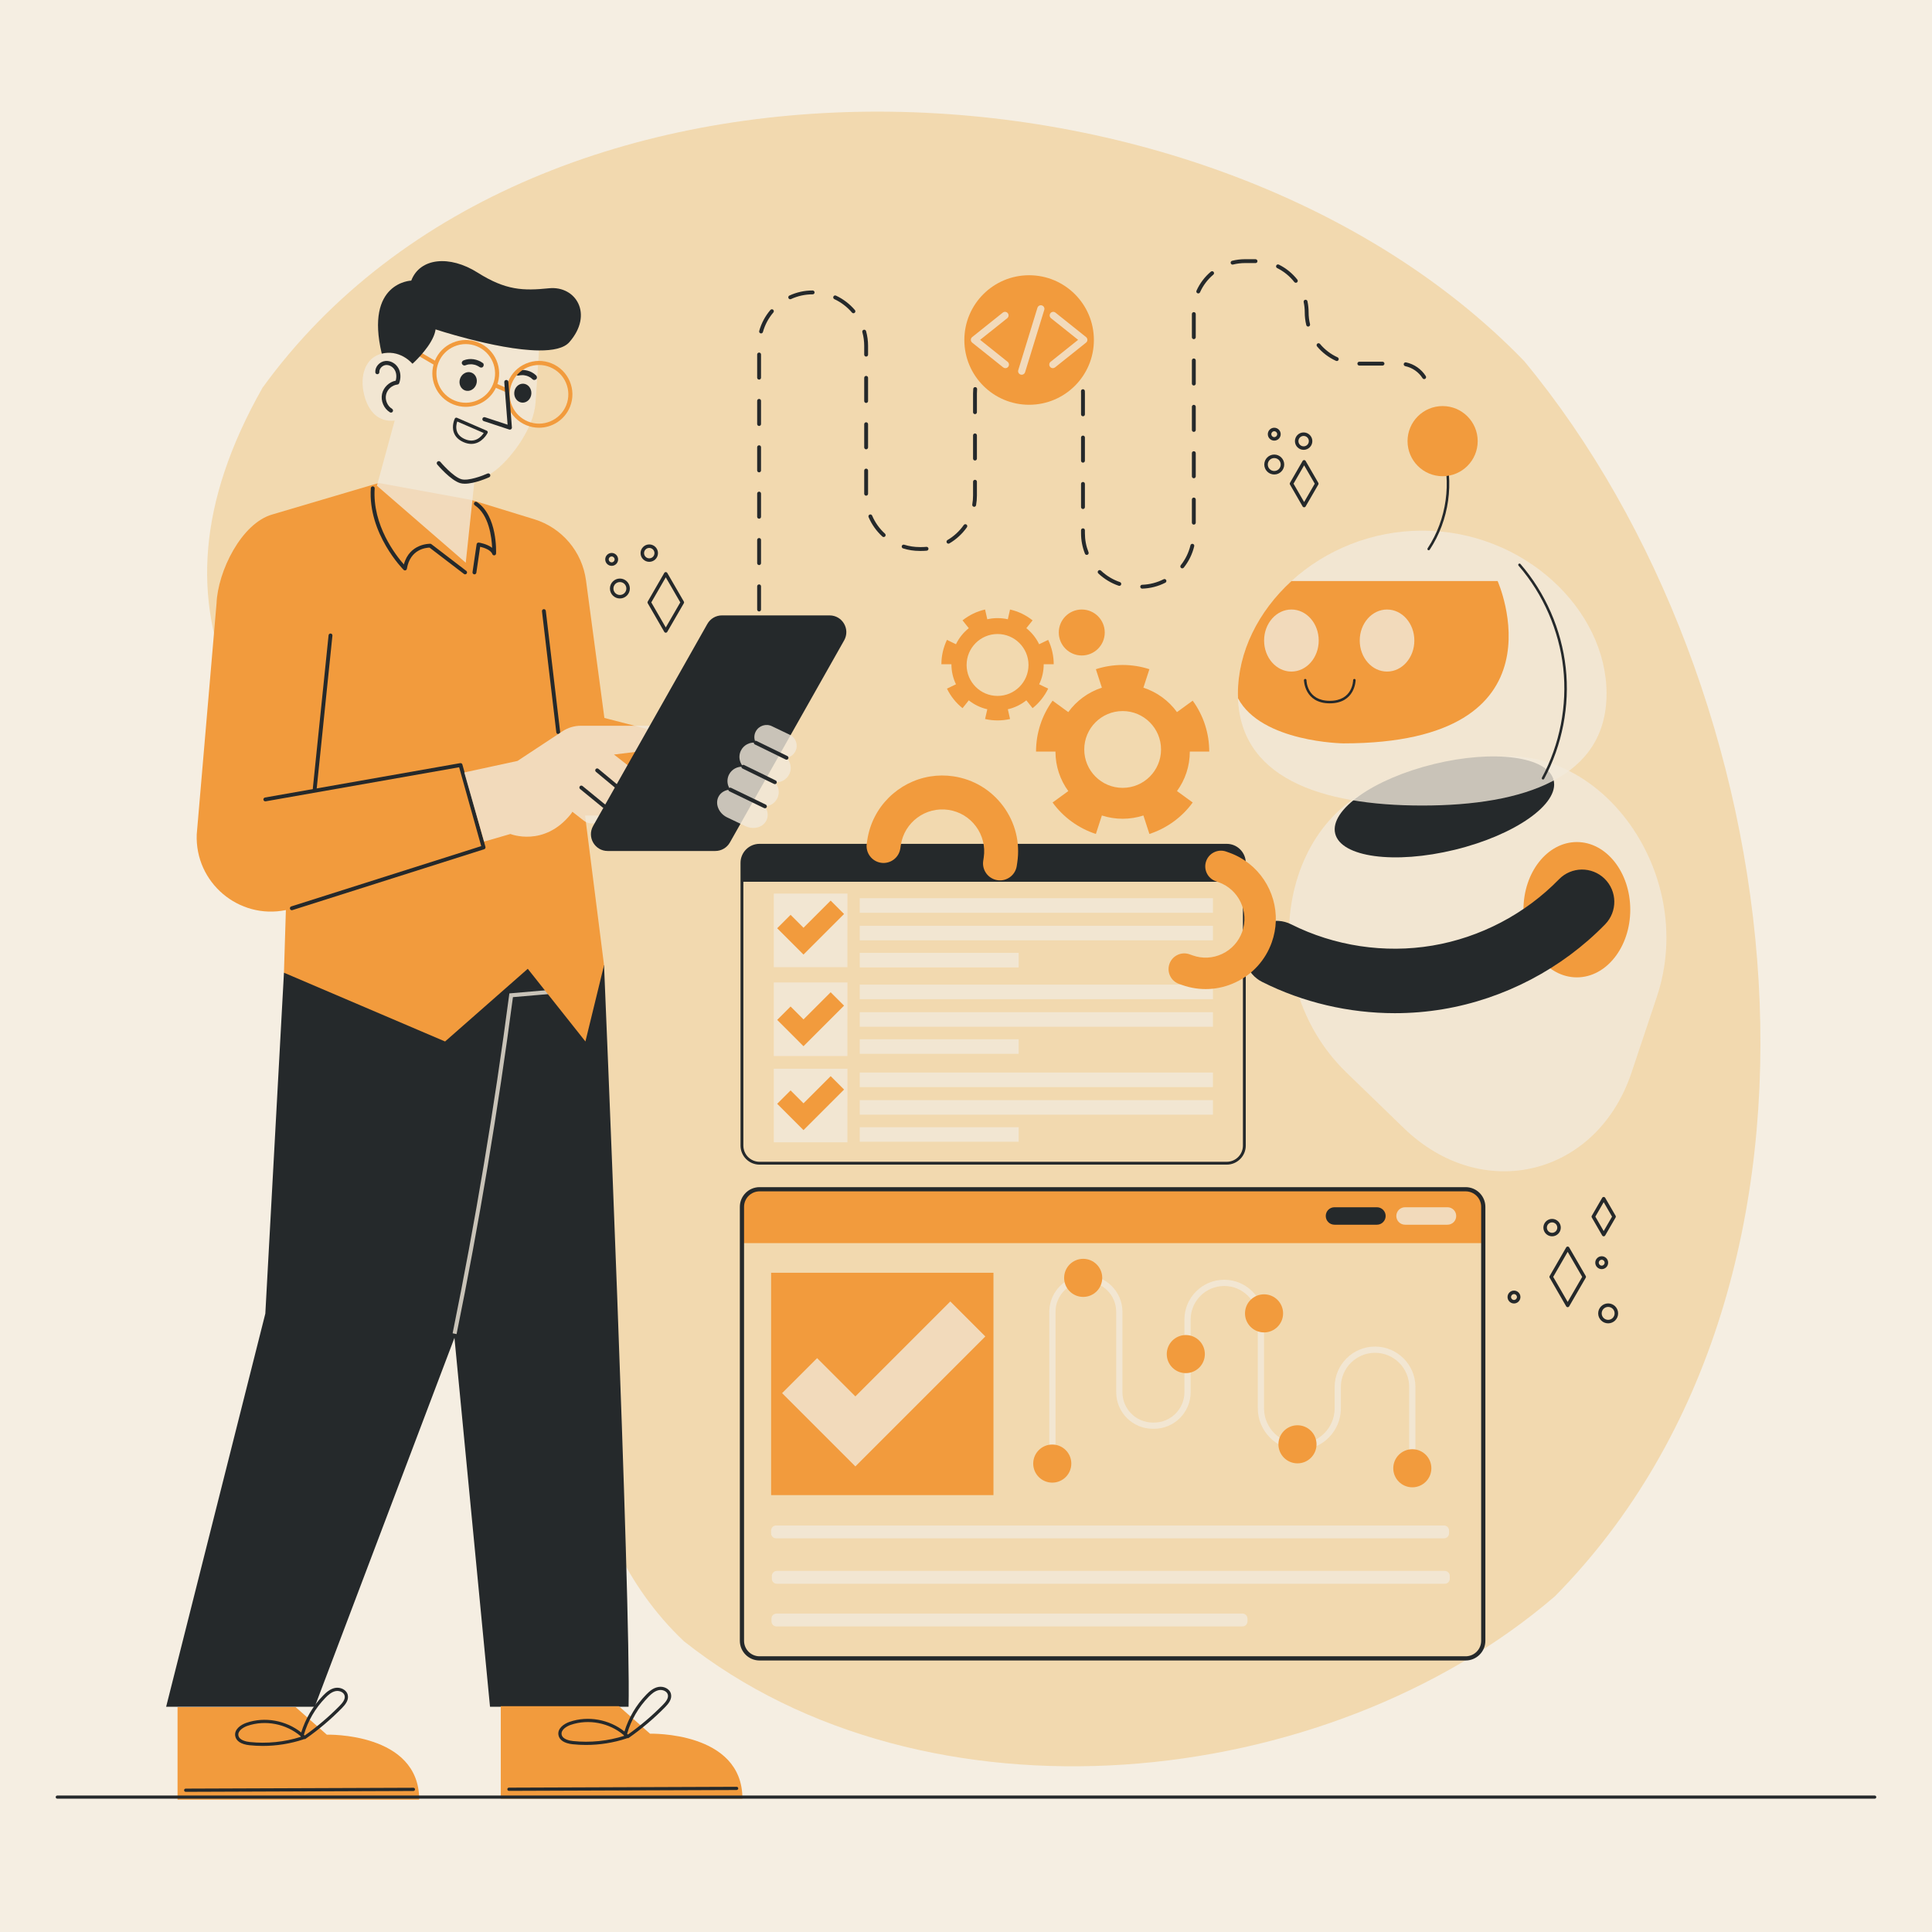 <svg width="500" height="500" viewBox="0 0 500 500" fill="none" xmlns="http://www.w3.org/2000/svg">
<g clip-path="url(#clip0_2789_728)">
<path d="M500 0H0V500H500V0Z" fill="#F2E9DA" fill-opacity="0.8"/>
<path d="M402.417 413.114C343.155 464.077 239.617 474.435 176.956 424.719C146.6 395.846 147.289 351.775 144.277 312.924C138.407 285.544 131.687 258.514 111.827 237.714C65.769 199.114 33.703 160.856 67.94 100.342C139.069 2.177 314.048 10.275 394.455 93.446C464.208 177.684 483.851 330.53 402.417 413.114Z" fill="#F2D9AF"/>
<path d="M172.301 163.743C172.139 163.743 171.99 163.656 171.909 163.517L167.639 156.125C167.558 155.985 167.558 155.812 167.639 155.672L171.909 148.281C171.989 148.141 172.139 148.055 172.301 148.055C172.463 148.055 172.612 148.141 172.693 148.28L176.973 155.671C177.054 155.812 177.054 155.985 176.973 156.125L172.693 163.517C172.612 163.657 172.462 163.743 172.301 163.743ZM168.553 155.898L172.302 162.386L176.058 155.898L172.302 149.411L168.553 155.898Z" fill="#25292B"/>
<path d="M160.427 154.886C159.005 154.886 157.848 153.729 157.848 152.307C157.848 150.885 159.005 149.729 160.427 149.729C161.849 149.729 163.005 150.885 163.005 152.307C163.005 153.729 161.849 154.886 160.427 154.886ZM160.427 150.634C159.504 150.634 158.753 151.385 158.753 152.307C158.753 153.23 159.504 153.981 160.427 153.981C161.349 153.981 162.1 153.23 162.1 152.307C162.1 151.385 161.349 150.634 160.427 150.634Z" fill="#25292B"/>
<path d="M168.03 145.401C166.788 145.401 165.777 144.39 165.777 143.148C165.777 141.907 166.788 140.896 168.03 140.896C169.272 140.896 170.283 141.907 170.283 143.148C170.283 144.391 169.273 145.401 168.03 145.401ZM168.03 141.802C167.287 141.802 166.683 142.406 166.683 143.149C166.683 143.892 167.288 144.496 168.03 144.496C168.773 144.496 169.377 143.891 169.377 143.149C169.378 142.406 168.773 141.802 168.03 141.802Z" fill="#25292B"/>
<path d="M158.3 146.439C157.381 146.439 156.633 145.691 156.633 144.772C156.633 143.853 157.381 143.104 158.3 143.104C159.219 143.104 159.967 143.853 159.967 144.772C159.967 145.691 159.219 146.439 158.3 146.439ZM158.3 144.009C157.88 144.009 157.538 144.351 157.538 144.772C157.538 145.192 157.88 145.534 158.3 145.534C158.72 145.534 159.062 145.192 159.062 144.772C159.062 144.351 158.72 144.009 158.3 144.009Z" fill="#25292B"/>
<path d="M337.507 131.287C337.345 131.287 337.196 131.201 337.115 131.061L333.848 125.405C333.767 125.265 333.767 125.092 333.848 124.952L337.115 119.296C337.195 119.156 337.345 119.07 337.507 119.07C337.669 119.07 337.818 119.156 337.899 119.296L341.174 124.952C341.255 125.092 341.255 125.265 341.174 125.406L337.899 131.062C337.818 131.2 337.669 131.287 337.507 131.287ZM334.763 125.178L337.508 129.93L340.258 125.178L337.508 120.426L334.763 125.178Z" fill="#25292B"/>
<path d="M329.776 122.797C328.354 122.797 327.197 121.64 327.197 120.218C327.197 118.796 328.354 117.639 329.776 117.639C331.198 117.639 332.354 118.796 332.354 120.218C332.354 121.64 331.198 122.797 329.776 122.797ZM329.776 118.545C328.853 118.545 328.102 119.296 328.102 120.219C328.102 121.142 328.853 121.892 329.776 121.892C330.698 121.892 331.449 121.141 331.449 120.219C331.449 119.296 330.698 118.545 329.776 118.545Z" fill="#25292B"/>
<path d="M337.38 116.418C336.138 116.418 335.127 115.407 335.127 114.165C335.127 112.923 336.138 111.913 337.38 111.913C338.622 111.913 339.633 112.924 339.633 114.165C339.633 115.408 338.623 116.418 337.38 116.418ZM337.38 112.818C336.637 112.818 336.033 113.422 336.033 114.165C336.033 114.908 336.638 115.512 337.38 115.512C338.123 115.512 338.727 114.908 338.727 114.165C338.728 113.423 338.123 112.818 337.38 112.818Z" fill="#25292B"/>
<path d="M329.776 114.033C328.857 114.033 328.109 113.285 328.109 112.366C328.109 111.447 328.857 110.698 329.776 110.698C330.695 110.698 331.443 111.446 331.443 112.366C331.443 113.286 330.696 114.033 329.776 114.033ZM329.776 111.603C329.356 111.603 329.014 111.945 329.014 112.366C329.014 112.787 329.356 113.128 329.776 113.128C330.196 113.128 330.538 112.786 330.538 112.366C330.538 111.946 330.196 111.603 329.776 111.603Z" fill="#25292B"/>
<path d="M405.715 338.297C405.553 338.297 405.404 338.21 405.323 338.071L401.053 330.679C400.972 330.539 400.972 330.366 401.053 330.226L405.323 322.835C405.404 322.695 405.553 322.609 405.715 322.609C405.876 322.609 406.026 322.695 406.107 322.834L410.387 330.225C410.468 330.366 410.468 330.539 410.387 330.679L406.107 338.071C406.026 338.212 405.877 338.297 405.715 338.297ZM401.968 330.453L405.716 336.941L409.472 330.453L405.716 323.966L401.968 330.453Z" fill="#25292B"/>
<path d="M416.188 342.479C414.766 342.479 413.609 341.323 413.609 339.901C413.609 338.479 414.766 337.322 416.188 337.322C417.61 337.322 418.767 338.479 418.767 339.901C418.767 341.323 417.61 342.479 416.188 342.479ZM416.188 338.227C415.265 338.227 414.514 338.978 414.514 339.901C414.514 340.823 415.265 341.574 416.188 341.574C417.111 341.574 417.861 340.823 417.861 339.901C417.861 338.978 417.111 338.227 416.188 338.227Z" fill="#25292B"/>
<path d="M401.678 319.956C400.436 319.956 399.426 318.945 399.426 317.704C399.426 316.462 400.437 315.451 401.678 315.451C402.92 315.451 403.931 316.462 403.931 317.704C403.931 318.946 402.92 319.956 401.678 319.956ZM401.678 316.357C400.935 316.357 400.331 316.962 400.331 317.704C400.331 318.446 400.935 319.05 401.678 319.05C402.421 319.05 403.025 318.446 403.025 317.704C403.025 316.962 402.421 316.357 401.678 316.357Z" fill="#25292B"/>
<path d="M414.521 328.449C413.602 328.449 412.854 327.701 412.854 326.782C412.854 325.863 413.602 325.115 414.521 325.115C415.44 325.115 416.189 325.863 416.189 326.782C416.189 327.701 415.441 328.449 414.521 328.449ZM414.521 326.02C414.101 326.02 413.759 326.362 413.759 326.782C413.759 327.202 414.101 327.544 414.521 327.544C414.941 327.544 415.284 327.202 415.284 326.782C415.284 326.362 414.942 326.02 414.521 326.02Z" fill="#25292B"/>
<path d="M415.033 319.957C414.871 319.957 414.722 319.87 414.641 319.731L411.959 315.089C411.878 314.949 411.878 314.776 411.959 314.636L414.641 309.994C414.722 309.854 414.871 309.768 415.033 309.768C415.194 309.768 415.344 309.854 415.425 309.993L418.113 314.635C418.194 314.776 418.194 314.949 418.113 315.089L415.425 319.731C415.344 319.872 415.194 319.957 415.033 319.957ZM412.874 314.863L415.033 318.6L417.197 314.863L415.033 311.125L412.874 314.863Z" fill="#25292B"/>
<path d="M391.819 337.337C390.9 337.337 390.152 336.589 390.152 335.67C390.152 334.751 390.9 334.003 391.819 334.003C392.738 334.003 393.487 334.751 393.487 335.67C393.487 336.589 392.738 337.337 391.819 337.337ZM391.819 334.908C391.399 334.908 391.057 335.25 391.057 335.67C391.057 336.09 391.399 336.432 391.819 336.432C392.239 336.432 392.582 336.09 392.582 335.67C392.582 335.25 392.239 334.908 391.819 334.908Z" fill="#25292B"/>
<path d="M156.325 249.794C156.325 249.794 163.3 414.596 162.675 441.7H126.814L108.447 251.174L156.325 249.794Z" fill="#25292B"/>
<path d="M73.486 251.734L68.667 339.955L43 441.7H81.455L120.146 339.538L136.586 250.724L73.486 251.734Z" fill="#25292B"/>
<path d="M118.162 345.262L117.139 345.053C123.002 316.206 127.925 286.751 131.768 257.508L131.823 257.092L144.051 256.037L144.141 257.078L132.749 258.06C128.91 287.19 124.003 316.527 118.162 345.262Z" fill="#F2E9DA" fill-opacity="0.8"/>
<path d="M45.951 441.804H76.506L84.575 448.93C84.575 448.93 108.486 448.255 108.486 465.741H45.951V441.804Z" fill="#F29B3D"/>
<path d="M48.062 463.724H48.172L106.992 463.503C107.222 463.502 107.408 463.315 107.407 463.085C107.406 462.856 107.22 462.671 106.991 462.671L48.059 462.892C47.83 462.893 47.644 463.08 47.645 463.31C47.647 463.539 47.833 463.724 48.062 463.724Z" fill="#25292B"/>
<path d="M64.553 451.661C62.414 451.433 61.11 450.589 60.879 449.284C60.58 447.596 62.25 446.385 63.771 445.861C68.528 444.221 74.04 445.236 77.955 448.364C79.054 444.787 81.001 441.496 83.615 438.812C84.432 437.972 85.44 437.081 86.73 436.833C88.042 436.581 89.667 437.249 90 438.646C90.317 439.977 89.366 441.159 88.501 442.039C85.618 444.978 82.438 447.667 79.052 450.029C78.932 450.114 78.781 450.124 78.651 450.071C78.609 450.11 78.558 450.141 78.5 450.16C75.142 451.273 71.574 451.843 68.021 451.843C66.86 451.843 65.702 451.782 64.553 451.661ZM77.756 449.279C74.044 446.118 68.665 445.054 64.041 446.648C63.066 446.983 61.476 447.885 61.698 449.139C61.923 450.41 63.83 450.746 64.64 450.832C69.071 451.303 73.645 450.836 77.891 449.483C77.827 449.43 77.78 449.359 77.756 449.279ZM86.886 437.65C85.822 437.854 84.936 438.645 84.21 439.392C81.605 442.068 79.686 445.369 78.646 448.955C78.717 449.019 78.787 449.085 78.857 449.151C82.096 446.866 85.139 444.279 87.907 441.458C88.621 440.73 89.412 439.775 89.19 438.841C89.002 438.053 88.117 437.613 87.293 437.613C87.154 437.613 87.017 437.624 86.886 437.65Z" fill="#25292B"/>
<path d="M129.602 441.554H160.157L168.226 448.68C168.226 448.68 192.137 448.005 192.137 465.491H129.602V441.554Z" fill="#F29B3D"/>
<path d="M131.712 463.473H131.713H131.822L190.642 463.252C190.872 463.251 191.058 463.064 191.057 462.834C191.056 462.605 190.87 462.42 190.641 462.42L131.71 462.641C131.48 462.642 131.294 462.829 131.295 463.059C131.297 463.288 131.483 463.473 131.712 463.473Z" fill="#25292B"/>
<path d="M148.201 451.41C146.062 451.182 144.758 450.338 144.527 449.033C144.228 447.345 145.898 446.134 147.419 445.61C152.176 443.97 157.688 444.985 161.603 448.113C162.702 444.536 164.649 441.245 167.263 438.561C168.08 437.721 169.088 436.83 170.378 436.582C171.69 436.33 173.315 436.998 173.648 438.395C173.965 439.726 173.014 440.908 172.149 441.788C169.266 444.727 166.086 447.416 162.7 449.778C162.58 449.863 162.429 449.873 162.299 449.82C162.257 449.859 162.206 449.89 162.148 449.909C158.79 451.022 155.222 451.592 151.669 451.592C150.509 451.592 149.35 451.531 148.201 451.41ZM161.405 449.028C157.693 445.867 152.314 444.803 147.69 446.397C146.715 446.732 145.125 447.634 145.347 448.888C145.572 450.159 147.479 450.495 148.289 450.581C152.72 451.052 157.294 450.585 161.54 449.232C161.475 449.179 161.428 449.108 161.405 449.028ZM170.535 437.399C169.471 437.603 168.585 438.394 167.859 439.141C165.254 441.817 163.335 445.118 162.295 448.704C162.366 448.768 162.436 448.834 162.506 448.9C165.745 446.615 168.788 444.028 171.556 441.207C172.27 440.479 173.061 439.524 172.839 438.59C172.651 437.802 171.766 437.362 170.942 437.362C170.803 437.362 170.665 437.374 170.535 437.399Z" fill="#25292B"/>
<path d="M151.416 211.064L156.326 249.794L151.506 269.534L136.586 250.724L115.186 269.534L73.486 251.734L73.986 235.524C61.756 238.024 50.426 228.394 50.916 215.924L56.038 156.176C56.368 147.836 62.491 135.379 70.521 133.129L98.016 124.994L121.966 129.374L138.246 134.374C145.426 136.584 150.666 142.764 151.656 150.204L156.416 185.804L178.846 191.604L179.676 211.064H151.416Z" fill="#F29B3D"/>
<path d="M81.456 204.609C81.439 204.609 81.422 204.608 81.404 204.607C81.13 204.579 80.93 204.333 80.958 204.058L85.035 164.398C85.064 164.124 85.306 163.933 85.584 163.952C85.858 163.98 86.058 164.226 86.03 164.501L81.953 204.161C81.927 204.418 81.71 204.609 81.456 204.609Z" fill="#25292B"/>
<path d="M75.525 235.559C75.313 235.559 75.116 235.423 75.048 235.21C74.965 234.946 75.11 234.666 75.373 234.582L124.539 218.976L118.823 198.564L68.755 207.381C68.481 207.432 68.223 207.248 68.176 206.976C68.128 206.704 68.309 206.445 68.581 206.397L119.096 197.501C119.352 197.455 119.595 197.611 119.664 197.858L125.633 219.171C125.706 219.431 125.56 219.701 125.303 219.782L75.677 235.535C75.626 235.552 75.575 235.559 75.525 235.559Z" fill="#25292B"/>
<path d="M144.466 189.969C144.216 189.969 144 189.782 143.97 189.528L140.263 158.207C140.231 157.933 140.427 157.685 140.701 157.652C140.974 157.617 141.223 157.816 141.256 158.09L144.963 189.411C144.995 189.685 144.799 189.933 144.525 189.966C144.505 189.968 144.486 189.969 144.466 189.969Z" fill="#25292B"/>
<path d="M120.374 148.64C120.268 148.64 120.161 148.606 120.071 148.537L111.166 141.723C110.301 141.74 106.152 142.093 105.3 147.203C105.269 147.388 105.138 147.539 104.961 147.597C104.784 147.657 104.588 147.609 104.456 147.477C104.363 147.385 95.175 138.145 95.969 126.331C95.988 126.056 96.225 125.859 96.502 125.866C96.777 125.885 96.986 126.123 96.967 126.399C96.326 135.939 102.488 143.77 104.522 146.076C105.995 140.581 111.304 140.729 111.356 140.724C111.459 140.728 111.559 140.764 111.64 140.827L120.678 147.744C120.897 147.912 120.939 148.225 120.771 148.445C120.674 148.573 120.525 148.64 120.374 148.64Z" fill="#25292B"/>
<path d="M122.784 148.641C122.76 148.641 122.736 148.64 122.711 148.636C122.438 148.596 122.249 148.342 122.289 148.069L123.35 140.841C123.369 140.71 123.44 140.591 123.547 140.512C123.654 140.433 123.79 140.402 123.919 140.419C124.032 140.436 126.05 140.752 127.365 141.779C127.247 139.065 126.556 133.218 122.878 130.766C122.648 130.613 122.586 130.302 122.739 130.073C122.891 129.843 123.201 129.781 123.432 129.934C128.748 133.478 128.397 142.855 128.38 143.252C128.369 143.491 128.192 143.689 127.955 143.724C127.721 143.757 127.49 143.623 127.41 143.399C127.031 142.341 125.307 141.742 124.264 141.503L123.279 148.213C123.241 148.462 123.028 148.641 122.784 148.641Z" fill="#25292B"/>
<path d="M173.166 193.524L158.896 195.274L162.856 198.364C164.306 199.494 164.566 201.594 163.436 203.044C162.776 203.884 161.796 204.324 160.806 204.324C160.706 204.324 160.596 204.324 160.496 204.314C160.856 205.344 160.716 206.554 159.986 207.484C159.326 208.324 158.336 208.764 157.346 208.764C156.996 208.764 156.636 208.704 156.296 208.594C156.706 209.654 156.556 210.884 155.816 211.834C155.156 212.674 154.176 213.114 153.176 213.114C152.466 213.114 151.746 212.894 151.136 212.424L148.136 210.084L147.736 210.684C140.786 219.344 132.096 215.834 132.096 215.834L125.286 217.804L120.146 199.914L133.936 196.924L145.566 189.254C146.976 188.324 148.636 187.824 150.326 187.824H173.166V193.524Z" fill="#F2E9DA" fill-opacity="0.8"/>
<path d="M156.295 209.095C156.184 209.095 156.072 209.058 155.979 208.982L150.127 204.196C149.913 204.021 149.881 203.706 150.056 203.492C150.231 203.278 150.546 203.246 150.76 203.421L156.612 208.207C156.826 208.382 156.858 208.697 156.683 208.911C156.584 209.033 156.44 209.095 156.295 209.095Z" fill="#25292B"/>
<path d="M160.496 204.814C160.384 204.814 160.27 204.776 160.177 204.698L154.225 199.744C154.013 199.567 153.984 199.252 154.161 199.04C154.337 198.829 154.652 198.799 154.865 198.976L160.817 203.93C161.029 204.107 161.058 204.422 160.881 204.634C160.782 204.752 160.64 204.814 160.496 204.814Z" fill="#25292B"/>
<path d="M218.466 165.724L188.896 218.034C188.126 219.394 186.686 220.234 185.116 220.234H157.266C153.946 220.234 151.866 216.654 153.496 213.764L183.066 161.464C183.836 160.104 185.276 159.264 186.836 159.264H214.696C218.016 159.264 220.096 162.834 218.466 165.724Z" fill="#25292B"/>
<path d="M205.835 194.444C205.365 195.364 204.505 195.954 203.555 196.114C203.975 196.534 204.275 197.044 204.455 197.594C204.745 198.504 204.695 199.524 204.225 200.434C203.515 201.834 202.015 202.584 200.535 202.434C200.915 202.834 201.185 203.314 201.355 203.824C201.645 204.744 201.595 205.764 201.125 206.674C200.495 207.904 199.265 208.634 197.965 208.684C198.135 208.934 198.275 209.194 198.385 209.464C198.775 210.424 198.785 211.464 198.315 212.384C197.375 214.204 194.885 214.814 192.775 213.734L188.082 211.491C187.022 210.951 186.262 210.081 185.872 209.121C185.482 208.161 185.482 207.111 185.942 206.201C186.512 205.081 187.682 204.421 188.982 204.341C188.752 204.021 188.572 203.661 188.452 203.291C188.152 202.381 188.212 201.361 188.672 200.451C189.392 199.051 190.892 198.291 192.372 198.441C191.992 198.041 191.712 197.561 191.552 197.051C191.252 196.141 191.302 195.121 191.772 194.211C192.502 192.771 194.052 192.021 195.572 192.211C195.492 192.061 195.432 191.911 195.382 191.751C195.132 190.981 195.172 190.111 195.572 189.341C196.362 187.791 198.282 187.171 199.832 187.971L204.455 190.184C205.235 190.584 205.775 191.264 206.025 192.034C206.275 192.804 206.225 193.674 205.835 194.444Z" fill="#F2E9DA" fill-opacity="0.8"/>
<path d="M197.965 209.184C197.892 209.184 197.818 209.168 197.748 209.134L188.765 204.791C188.516 204.671 188.412 204.372 188.533 204.123C188.654 203.876 188.952 203.771 189.201 203.891L198.184 208.234C198.433 208.354 198.537 208.653 198.416 208.902C198.329 209.08 198.151 209.184 197.965 209.184Z" fill="#25292B"/>
<path d="M200.533 202.934C200.459 202.934 200.385 202.918 200.314 202.883L192.151 198.89C191.903 198.768 191.8 198.469 191.922 198.221C192.044 197.973 192.343 197.871 192.591 197.992L200.754 201.985C201.002 202.107 201.105 202.406 200.983 202.654C200.896 202.831 200.718 202.934 200.533 202.934Z" fill="#25292B"/>
<path d="M203.555 196.614C203.481 196.614 203.407 196.598 203.336 196.563L195.353 192.66C195.105 192.539 195.002 192.239 195.124 191.991C195.246 191.743 195.545 191.641 195.793 191.762L203.776 195.665C204.024 195.786 204.127 196.086 204.005 196.334C203.918 196.511 203.74 196.614 203.555 196.614Z" fill="#25292B"/>
<path d="M94.237 102.15C95.324 106.565 98.047 109.343 102.146 108.832L97.546 125.709L120.536 145.637L122.769 124.603C122.769 124.603 125.65 123.971 129.052 121.043C132.454 118.125 138.16 110.913 138.606 104.11L139.498 90.69C133.903 90.653 126.682 89.11 121.152 87.679C116.282 86.415 112.723 85.244 112.723 85.244C112.639 85.867 112.444 86.508 112.165 87.149C110.659 90.634 106.784 94.11 106.784 94.11L106.775 94.175C106.766 94.166 106.766 94.156 106.756 94.156C106.728 94.128 106.7 94.1 106.682 94.072C105.372 92.641 103.643 91.674 101.793 91.386C100.817 91.237 99.804 91.274 98.8 91.516C94.423 92.605 93.066 97.42 94.237 102.15Z" fill="#F2E9DA" fill-opacity="0.8"/>
<path d="M137.514 101.897C137.604 100.545 136.686 99.383 135.463 99.302C134.241 99.221 133.178 100.252 133.088 101.604C132.998 102.956 133.917 104.118 135.139 104.199C136.361 104.28 137.425 103.25 137.514 101.897Z" fill="#25292B"/>
<path d="M123.266 99.434C123.695 98.149 123.1 96.792 121.938 96.405C120.776 96.017 119.486 96.746 119.057 98.031C118.629 99.317 119.223 100.673 120.385 101.061C121.548 101.448 122.837 100.72 123.266 99.434Z" fill="#25292B"/>
<path d="M133.841 95.9C135.558 95.477 137.431 95.9 138.724 97.137C138.981 97.383 139.07 97.811 138.811 98.096C138.577 98.354 138.127 98.446 137.852 98.183C137.725 98.061 137.593 97.946 137.452 97.841C137.383 97.789 137.313 97.74 137.242 97.692C137.234 97.687 137.226 97.682 137.217 97.677C137.179 97.655 137.141 97.632 137.103 97.611C136.95 97.525 136.792 97.448 136.63 97.38C136.549 97.346 136.467 97.315 136.384 97.285C136.369 97.28 136.355 97.275 136.344 97.271C136.298 97.257 136.252 97.244 136.206 97.232C136.036 97.187 135.864 97.151 135.69 97.125C135.603 97.112 135.516 97.102 135.428 97.094C135.384 97.09 135.341 97.087 135.297 97.084C135.295 97.084 135.296 97.084 135.294 97.084C135.289 97.084 135.292 97.084 135.282 97.084C135.106 97.083 134.931 97.088 134.756 97.106C134.669 97.115 134.582 97.126 134.495 97.141C134.452 97.148 134.409 97.156 134.365 97.164C134.353 97.166 134.348 97.167 134.343 97.168C134.334 97.17 134.33 97.171 134.318 97.174C133.974 97.259 133.564 97.154 133.441 96.777C133.34 96.461 133.471 95.991 133.841 95.9Z" fill="#25292B"/>
<path d="M125.008 94.923C124.751 95.226 124.332 95.168 124.046 94.959C124.037 94.952 124.032 94.949 124.025 94.944C124.021 94.942 124.016 94.939 124.006 94.932C123.969 94.908 123.932 94.884 123.895 94.861C123.82 94.815 123.744 94.771 123.667 94.73C123.512 94.647 123.352 94.576 123.189 94.511C123.18 94.507 123.183 94.508 123.178 94.506C123.176 94.505 123.178 94.506 123.175 94.505C123.133 94.491 123.092 94.477 123.05 94.465C122.966 94.439 122.881 94.416 122.796 94.395C122.625 94.353 122.452 94.321 122.278 94.299C122.23 94.293 122.183 94.288 122.135 94.283C122.124 94.282 122.109 94.281 122.093 94.281C122.005 94.278 121.917 94.275 121.83 94.276C121.654 94.277 121.479 94.289 121.305 94.311C121.261 94.316 121.218 94.323 121.175 94.329C121.166 94.33 121.156 94.332 121.147 94.334C121.063 94.351 120.979 94.37 120.896 94.392C120.726 94.437 120.56 94.493 120.396 94.558C120.042 94.697 119.661 94.441 119.542 94.114C119.41 93.752 119.655 93.39 119.986 93.26C121.651 92.604 123.545 92.921 124.974 93.962C125.28 94.185 125.223 94.669 125.008 94.923Z" fill="#25292B"/>
<path d="M119.909 114.405C118.67 113.851 117.846 113.033 117.462 111.975C116.815 110.195 117.671 108.403 117.708 108.328C117.809 108.121 118.056 108.032 118.265 108.122L125.972 111.464C126.08 111.511 126.163 111.599 126.204 111.709C126.244 111.819 126.238 111.941 126.187 112.046C126.17 112.08 124.766 114.883 121.977 114.883C121.357 114.883 120.667 114.745 119.909 114.405ZM118.331 109.087C118.148 109.632 117.905 110.676 118.27 111.682C118.572 112.513 119.241 113.165 120.26 113.621C122.993 114.844 124.619 112.93 125.187 112.06L118.331 109.087Z" fill="#25292B"/>
<path d="M101.186 106.781C101.092 106.781 100.998 106.756 100.912 106.704C99.331 105.741 98.475 103.73 98.88 101.923C99.258 100.23 100.713 98.846 102.41 98.516C102.679 97.571 102.605 96.586 102.199 95.83C101.718 94.934 100.744 94.374 99.838 94.473C98.919 94.571 98.129 95.434 98.18 96.285C98.198 96.577 97.977 96.827 97.684 96.844C97.392 96.871 97.142 96.64 97.126 96.348C97.04 94.921 98.23 93.581 99.725 93.422C101.062 93.276 102.452 94.066 103.13 95.33C103.727 96.441 103.792 97.841 103.308 99.17C103.239 99.359 103.068 99.493 102.868 99.515C101.463 99.666 100.22 100.776 99.912 102.154C99.603 103.533 100.255 105.067 101.462 105.801C101.711 105.953 101.79 106.278 101.639 106.528C101.538 106.69 101.364 106.78 101.186 106.781Z" fill="#25292B"/>
<path d="M120.306 125.185C119.886 125.185 119.492 125.143 119.141 125.045C116.663 124.356 113.293 120.377 113.151 120.208C112.963 119.985 112.992 119.651 113.215 119.463C113.44 119.275 113.773 119.305 113.96 119.527C113.993 119.566 117.261 123.425 119.425 124.027C121.196 124.521 124.881 123.133 126.151 122.556C126.418 122.437 126.73 122.554 126.85 122.819C126.971 123.085 126.853 123.398 126.588 123.518C126.414 123.597 122.884 125.185 120.306 125.185Z" fill="#25292B"/>
<path d="M120.527 105.287C119.447 105.287 118.351 105.083 117.289 104.653C115.149 103.785 113.475 102.136 112.575 100.01C111.675 97.883 111.658 95.534 112.525 93.394C113.392 91.254 115.042 89.579 117.168 88.68C119.293 87.779 121.644 87.761 123.785 88.629C128.203 90.421 130.34 95.472 128.549 99.889C127.189 103.247 123.946 105.287 120.527 105.287ZM120.537 89.049C119.534 89.049 118.532 89.251 117.581 89.653C115.714 90.442 114.267 91.912 113.505 93.79C112.743 95.669 112.759 97.731 113.548 99.599C114.338 101.465 115.808 102.912 117.686 103.674C121.562 105.246 125.998 103.37 127.57 99.493C129.142 95.615 127.266 91.183 123.388 89.611C122.468 89.236 121.502 89.049 120.537 89.049Z" fill="#F29B3D"/>
<path d="M139.486 110.697C138.406 110.697 137.31 110.494 136.249 110.064C131.831 108.273 129.694 103.221 131.485 98.803C132.353 96.663 134.002 94.989 136.128 94.089C138.253 93.188 140.604 93.171 142.745 94.039C147.163 95.83 149.3 100.881 147.509 105.299C146.149 108.657 142.904 110.697 139.486 110.697ZM139.496 94.458C138.493 94.458 137.491 94.66 136.54 95.062C134.673 95.852 133.226 97.322 132.464 99.2C130.892 103.078 132.767 107.511 136.646 109.084C140.521 110.656 144.958 108.781 146.53 104.902C148.102 101.024 146.226 96.591 142.348 95.019C141.427 94.645 140.462 94.458 139.496 94.458Z" fill="#F29B3D"/>
<path d="M104.163 88.451L103.631 89.364L112.565 94.566L113.097 93.653L104.163 88.451Z" fill="#F29B3D"/>
<path d="M128.274 99.201L127.857 100.173L131.23 101.618L131.646 100.646L128.274 99.201Z" fill="#F29B3D"/>
<path d="M98.799 91.518C99.803 91.276 100.817 91.239 101.793 91.388C103.642 91.676 105.371 92.643 106.682 94.074L106.784 94.111C106.784 94.111 110.66 90.635 112.165 87.15C112.444 86.509 112.639 85.867 112.723 85.245C112.723 85.245 116.283 86.416 121.152 87.68C126.682 89.111 133.903 90.654 139.498 90.691C143.048 90.719 145.948 90.143 147.342 88.553C153.652 81.341 149.052 73.906 142.091 74.603C135.418 75.281 130.911 75.161 123.624 70.56C116.338 65.95 108.67 66.722 106.431 72.623C106.431 72.623 94.394 72.996 98.799 91.518Z" fill="#25292B"/>
<path d="M131.952 111.188C131.896 111.188 131.841 111.179 131.786 111.162L125.193 108.986C124.916 108.894 124.765 108.595 124.857 108.319C124.949 108.042 125.249 107.892 125.524 107.983L131.363 109.91L130.508 98.903C130.486 98.612 130.703 98.358 130.994 98.335C131.288 98.314 131.539 98.53 131.562 98.821L132.479 110.62C132.493 110.796 132.417 110.968 132.278 111.077C132.184 111.15 132.069 111.188 131.952 111.188Z" fill="#25292B"/>
<path d="M317.479 301.405H196.569C193.854 301.405 191.646 299.196 191.646 296.481V223.309C191.646 220.594 193.854 218.385 196.569 218.385H317.48C320.195 218.385 322.404 220.594 322.404 223.309V296.481C322.403 299.196 320.194 301.405 317.479 301.405ZM196.569 219.124C194.261 219.124 192.383 221.002 192.383 223.31V296.482C192.383 298.79 194.26 300.668 196.569 300.668H317.48C319.788 300.668 321.666 298.79 321.666 296.482V223.31C321.666 221.002 319.789 219.124 317.48 219.124H196.569Z" fill="#25292B"/>
<path d="M322.034 228.202H192.014V223.31C192.014 220.794 194.053 218.755 196.569 218.755H317.479C319.995 218.755 322.034 220.794 322.034 223.31V228.202Z" fill="#25292B"/>
<path d="M200.264 250.3L219.312 250.3L219.313 231.252L200.264 231.252L200.264 250.3Z" fill="#F2E9DA" fill-opacity="0.8"/>
<path d="M200.264 273.299L219.312 273.299L219.313 254.251L200.264 254.251L200.264 273.299Z" fill="#F2E9DA" fill-opacity="0.8"/>
<path d="M200.264 295.63L219.312 295.63L219.313 276.582L200.264 276.582L200.264 295.63Z" fill="#F2E9DA" fill-opacity="0.8"/>
<path d="M207.944 247.04L201.135 240.23L204.602 236.762L207.944 240.104L214.974 233.074L218.442 236.542L207.944 247.04Z" fill="#F29B3D"/>
<path d="M207.944 270.758L201.135 263.948L204.602 260.481L207.944 263.822L214.974 256.793L218.441 260.26L207.944 270.758Z" fill="#F29B3D"/>
<path d="M207.944 292.474L201.135 285.664L204.602 282.197L207.944 285.538L214.974 278.508L218.442 281.976L207.944 292.474Z" fill="#F29B3D"/>
<path d="M222.501 236.222L313.904 236.222L313.904 232.457L222.501 232.457L222.501 236.222Z" fill="#F2E9DA" fill-opacity="0.8"/>
<path d="M222.501 243.362L313.904 243.362L313.904 239.597L222.501 239.597L222.501 243.362Z" fill="#F2E9DA" fill-opacity="0.8"/>
<path d="M222.502 250.367L263.627 250.367L263.627 246.602L222.502 246.602L222.502 250.367Z" fill="#F2E9DA" fill-opacity="0.8"/>
<path d="M222.501 258.585L313.904 258.585L313.904 254.82L222.501 254.82L222.501 258.585Z" fill="#F2E9DA" fill-opacity="0.8"/>
<path d="M222.501 265.726L313.904 265.726L313.904 261.961L222.501 261.961L222.501 265.726Z" fill="#F2E9DA" fill-opacity="0.8"/>
<path d="M222.502 272.73L263.627 272.73L263.627 268.965L222.502 268.965L222.502 272.73Z" fill="#F2E9DA" fill-opacity="0.8"/>
<path d="M222.501 281.339L313.904 281.339L313.904 277.574L222.501 277.574L222.501 281.339Z" fill="#F2E9DA" fill-opacity="0.8"/>
<path d="M222.501 288.479L313.904 288.479L313.904 284.715L222.501 284.715L222.501 288.479Z" fill="#F2E9DA" fill-opacity="0.8"/>
<path d="M222.502 295.484L263.627 295.484L263.627 291.719L222.502 291.719L222.502 295.484Z" fill="#F2E9DA" fill-opacity="0.8"/>
<path d="M428.788 257.977L422.237 277.579C413.269 304.388 383.636 311.623 363.323 291.963L348.476 277.586C323.691 253.592 331.153 209.253 361.218 201.913L382.617 196.688C412.671 189.35 439.727 225.261 428.788 257.977Z" fill="#F2E9DA" fill-opacity="0.8"/>
<path d="M376.522 219.914C392.135 216.102 403.579 208.047 402.083 201.921C400.588 195.796 386.719 193.921 371.107 197.733C355.494 201.545 344.05 209.6 345.546 215.725C347.041 221.851 360.91 223.726 376.522 219.914Z" fill="#25292B"/>
<path d="M415.773 179.521C415.773 201.287 394.416 208.472 368.07 208.472C341.724 208.472 320.367 201.287 320.367 179.521C320.367 157.755 341.724 137.331 368.07 137.331C394.416 137.332 415.773 157.756 415.773 179.521Z" fill="#F2E9DA" fill-opacity="0.8"/>
<path d="M347.665 192.384C347.665 192.384 326.471 192.125 320.395 180.713C320.376 180.324 320.367 179.926 320.367 179.518C320.367 168.69 325.665 158.185 334.234 150.367H387.58C387.58 150.367 406.374 192.384 347.665 192.384Z" fill="#F29B3D"/>
<path d="M334.215 173.801C338.118 173.801 341.282 170.206 341.282 165.771C341.282 161.336 338.118 157.741 334.215 157.741C330.312 157.741 327.148 161.336 327.148 165.771C327.148 170.206 330.312 173.801 334.215 173.801Z" fill="#F2E9DA" fill-opacity="0.8"/>
<path d="M358.965 173.801C362.868 173.801 366.032 170.206 366.032 165.771C366.032 161.336 362.868 157.741 358.965 157.741C355.062 157.741 351.898 161.336 351.898 165.771C351.898 170.206 355.062 173.801 358.965 173.801Z" fill="#F2E9DA" fill-opacity="0.8"/>
<path d="M344.151 182.023C337.575 182.023 337.468 176.094 337.467 176.034C337.466 175.854 337.611 175.708 337.79 175.707H337.792C337.97 175.707 338.116 175.851 338.117 176.029C338.119 176.247 338.23 181.372 344.15 181.372C350.07 181.372 350.181 176.247 350.183 176.029C350.184 175.851 350.33 175.707 350.508 175.707H350.51C350.689 175.708 350.834 175.854 350.833 176.034C350.833 176.094 350.726 182.023 344.151 182.023Z" fill="#25292B"/>
<path d="M399.332 201.744C399.28 201.744 399.228 201.731 399.178 201.705C399.02 201.62 398.961 201.423 399.046 201.265C403.673 192.669 405.633 182.59 404.565 172.886C403.496 163.181 399.388 153.772 392.999 146.389C392.882 146.253 392.896 146.048 393.032 145.93C393.167 145.812 393.372 145.826 393.491 145.963C399.965 153.444 404.127 162.98 405.211 172.814C406.294 182.648 404.308 192.862 399.618 201.573C399.56 201.682 399.449 201.744 399.332 201.744Z" fill="#25292B"/>
<path d="M369.739 142.407C369.678 142.407 369.615 142.389 369.56 142.353C369.41 142.254 369.369 142.053 369.468 141.902C374.405 134.413 375.749 124.831 373.064 116.273C373.01 116.102 373.106 115.919 373.277 115.866C373.447 115.814 373.631 115.908 373.684 116.079C376.428 124.822 375.055 134.61 370.011 142.261C369.949 142.355 369.845 142.407 369.739 142.407Z" fill="#25292B"/>
<path d="M373.348 123.244C378.362 123.244 382.425 119.18 382.425 114.167C382.425 109.154 378.362 105.09 373.348 105.09C368.335 105.09 364.271 109.154 364.271 114.167C364.271 119.18 368.335 123.244 373.348 123.244Z" fill="#F29B3D"/>
<path d="M408.09 252.941C415.723 252.941 421.909 245.101 421.909 235.431C421.909 225.76 415.723 217.921 408.09 217.921C400.458 217.921 394.271 225.76 394.271 235.431C394.271 245.101 400.458 252.941 408.09 252.941Z" fill="#F29B3D"/>
<path d="M360.982 262.21C349.113 262.21 337.251 259.449 326.633 254.111C322.516 252.042 320.856 247.026 322.925 242.909C324.994 238.792 330.009 237.131 334.127 239.202C345.338 244.836 358.326 246.795 370.698 244.718C383.072 242.64 394.708 236.548 403.462 227.562C406.677 224.261 411.959 224.192 415.261 227.409C418.561 230.624 418.63 235.907 415.415 239.208C404.205 250.714 389.305 258.515 373.461 261.176C369.337 261.868 365.159 262.21 360.982 262.21Z" fill="#25292B"/>
<path d="M240.75 200.944C242.692 200.631 244.713 200.608 246.759 200.914C251.943 201.689 256.515 204.436 259.634 208.65C262.752 212.864 264.042 218.04 263.267 223.224L263.136 224.098C262.778 226.495 260.545 228.15 258.147 227.79C255.75 227.432 254.097 225.198 254.455 222.801L254.586 221.927C255.014 219.062 254.301 216.201 252.578 213.872C250.855 211.543 248.328 210.024 245.462 209.596C239.546 208.712 234.015 212.805 233.131 218.72L233 219.595C232.641 221.992 230.407 223.643 228.01 223.286C225.613 222.927 223.96 220.693 224.319 218.296L224.45 217.422C225.743 208.766 232.537 202.267 240.75 200.944Z" fill="#F29B3D"/>
<path d="M330.175 238.434C330.111 240.255 329.77 242.095 329.125 243.901C327.492 248.474 324.175 252.136 319.787 254.215C315.399 256.293 310.464 256.538 305.891 254.904L305.12 254.629C303.006 253.874 301.902 251.548 302.659 249.433C303.414 247.319 305.741 246.217 307.855 246.972L308.626 247.247C311.153 248.15 313.881 248.014 316.306 246.866C318.731 245.717 320.565 243.693 321.468 241.166C323.332 235.948 320.604 230.188 315.387 228.324L314.616 228.048C312.502 227.292 311.402 224.966 312.156 222.851C312.912 220.737 315.238 219.635 317.353 220.391L318.124 220.666C325.757 223.394 330.445 230.733 330.175 238.434Z" fill="#F29B3D"/>
<path d="M257.108 329.391H199.564V386.935H257.108V329.391Z" fill="#F29B3D"/>
<path d="M383.868 321.718H192.016V312.333C192.016 309.817 194.055 307.778 196.571 307.778H379.314C381.83 307.778 383.869 309.817 383.869 312.333L383.868 321.718Z" fill="#F29B3D"/>
<path d="M379.312 429.733H196.57C193.758 429.733 191.471 427.446 191.471 424.634V312.334C191.471 309.521 193.759 307.234 196.57 307.234H379.313C382.125 307.234 384.413 309.521 384.413 312.334V424.635C384.412 427.446 382.124 429.733 379.312 429.733ZM196.57 308.322C194.359 308.322 192.56 310.122 192.56 312.334V424.635C192.56 426.846 194.359 428.646 196.57 428.646H379.313C381.524 428.646 383.324 426.846 383.324 424.635V312.334C383.324 310.122 381.525 308.322 379.313 308.322H196.57Z" fill="#25292B"/>
<path d="M376.865 314.694C376.865 315.314 376.615 315.884 376.205 316.294C375.795 316.704 375.225 316.954 374.605 316.954H363.625C362.385 316.954 361.365 315.944 361.365 314.694C361.365 314.074 361.625 313.504 362.025 313.094C362.445 312.684 363.005 312.434 363.625 312.434H374.605C375.855 312.434 376.865 313.444 376.865 314.694Z" fill="#F2E9DA" fill-opacity="0.8"/>
<path d="M358.605 314.694C358.605 315.314 358.355 315.884 357.935 316.294C357.535 316.704 356.965 316.954 356.345 316.954H345.365C344.115 316.954 343.105 315.944 343.105 314.694C343.105 314.074 343.355 313.504 343.765 313.094C344.175 312.684 344.735 312.434 345.365 312.434H356.345C357.585 312.434 358.605 313.444 358.605 314.694Z" fill="#25292B"/>
<path d="M340.035 314.694C340.035 315.314 339.785 315.884 339.365 316.294C338.965 316.704 338.395 316.954 337.775 316.954H326.795C325.545 316.954 324.535 315.944 324.535 314.694C324.535 314.074 324.785 313.504 325.195 313.094C325.605 312.684 326.165 312.434 326.795 312.434H337.775C339.015 312.434 340.035 313.444 340.035 314.694Z" fill="#F29B3D"/>
<path d="M221.368 379.508L202.406 360.546L211.467 351.486L221.368 361.387L245.938 336.816L254.999 345.877L221.368 379.508Z" fill="#F2E9DA" fill-opacity="0.8"/>
<path d="M373.715 398.121H200.861C200.147 398.121 199.564 397.537 199.564 396.824V396.094C199.564 395.38 200.148 394.797 200.861 394.797H373.715C374.429 394.797 375.012 395.381 375.012 396.094V396.824C375.012 397.538 374.429 398.121 373.715 398.121Z" fill="#F2E9DA" fill-opacity="0.8"/>
<path d="M373.903 409.876H201.049C200.335 409.876 199.752 409.292 199.752 408.579V407.849C199.752 407.135 200.336 406.552 201.049 406.552H373.903C374.617 406.552 375.2 407.136 375.2 407.849V408.579C375.2 409.292 374.616 409.876 373.903 409.876Z" fill="#F2E9DA" fill-opacity="0.8"/>
<path d="M321.548 420.917H200.955C200.241 420.917 199.658 420.333 199.658 419.62V418.89C199.658 418.176 200.242 417.593 200.955 417.593H321.548C322.262 417.593 322.845 418.177 322.845 418.89V419.62C322.845 420.333 322.261 420.917 321.548 420.917Z" fill="#F2E9DA" fill-opacity="0.8"/>
<path d="M336.271 375.217C330.344 375.217 325.523 370.396 325.523 364.47V341.502C325.523 336.709 321.623 332.809 316.83 332.809C312.037 332.809 308.137 336.709 308.137 341.502V360.302C308.137 365.52 303.892 369.765 298.674 369.765H298.339C293.121 369.765 288.876 365.52 288.876 360.302V339.508C288.876 335.176 285.352 331.653 281.021 331.653C276.69 331.653 273.167 335.177 273.167 339.508V378.448C273.167 378.892 272.808 379.252 272.363 379.252C271.918 379.252 271.559 378.892 271.559 378.448V339.508C271.559 334.29 275.803 330.045 281.021 330.045C286.239 330.045 290.484 334.29 290.484 339.508V360.302C290.484 364.634 294.008 368.157 298.339 368.157H298.674C303.006 368.157 306.529 364.633 306.529 360.302V341.502C306.529 335.822 311.149 331.202 316.829 331.202C322.508 331.202 327.129 335.823 327.129 341.502V364.47C327.129 369.51 331.229 373.61 336.269 373.61C341.309 373.61 345.408 369.51 345.408 364.47V358.943C345.408 353.181 350.096 348.493 355.858 348.493C361.62 348.493 366.308 353.181 366.308 358.943V381.538C366.308 381.982 365.949 382.342 365.504 382.342C365.059 382.342 364.7 381.982 364.7 381.538V358.943C364.7 354.068 360.734 350.101 355.858 350.101C350.982 350.101 347.016 354.067 347.016 358.943V364.47C347.018 370.395 342.197 375.217 336.271 375.217Z" fill="#F2E9DA" fill-opacity="0.8"/>
<path d="M280.327 335.64C283.05 335.64 285.256 333.433 285.256 330.711C285.256 327.989 283.05 325.782 280.327 325.782C277.605 325.782 275.398 327.989 275.398 330.711C275.398 333.433 277.605 335.64 280.327 335.64Z" fill="#F29B3D"/>
<path d="M306.886 355.366C309.608 355.366 311.815 353.159 311.815 350.437C311.815 347.715 309.608 345.508 306.886 345.508C304.164 345.508 301.957 347.715 301.957 350.437C301.957 353.159 304.164 355.366 306.886 355.366Z" fill="#F29B3D"/>
<path d="M327.134 344.829C329.856 344.829 332.063 342.622 332.063 339.9C332.063 337.177 329.856 334.971 327.134 334.971C324.412 334.971 322.205 337.177 322.205 339.9C322.205 342.622 324.412 344.829 327.134 344.829Z" fill="#F29B3D"/>
<path d="M335.786 378.715C338.509 378.715 340.715 376.509 340.715 373.786C340.715 371.064 338.509 368.857 335.786 368.857C333.064 368.857 330.857 371.064 330.857 373.786C330.857 376.509 333.064 378.715 335.786 378.715Z" fill="#F29B3D"/>
<path d="M365.507 384.914C368.229 384.914 370.436 382.707 370.436 379.985C370.436 377.262 368.229 375.056 365.507 375.056C362.785 375.056 360.578 377.262 360.578 379.985C360.578 382.707 362.785 384.914 365.507 384.914Z" fill="#F29B3D"/>
<path d="M272.325 383.704C275.048 383.704 277.254 381.497 277.254 378.775C277.254 376.052 275.048 373.846 272.325 373.846C269.603 373.846 267.396 376.052 267.396 378.775C267.396 381.497 269.603 383.704 272.325 383.704Z" fill="#F29B3D"/>
<path d="M196.453 158.242C196.177 158.242 195.953 158.018 195.953 157.742V151.742C195.953 151.466 196.177 151.242 196.453 151.242C196.729 151.242 196.953 151.466 196.953 151.742V157.742C196.953 158.018 196.729 158.242 196.453 158.242ZM295.597 152.338C295.329 152.338 295.107 152.126 295.098 151.855C295.088 151.579 295.304 151.348 295.58 151.338C297.533 151.27 299.403 150.79 301.137 149.912C301.384 149.784 301.684 149.886 301.809 150.132C301.934 150.379 301.835 150.679 301.589 150.804C299.724 151.749 297.714 152.265 295.615 152.338C295.608 152.338 295.602 152.338 295.597 152.338ZM289.678 151.617C289.625 151.617 289.571 151.609 289.518 151.591C287.567 150.93 285.742 149.827 284.241 148.4C284.041 148.21 284.033 147.894 284.223 147.693C284.412 147.493 284.729 147.484 284.93 147.675C286.327 149.002 288.025 150.029 289.839 150.643C290.101 150.732 290.241 151.016 290.152 151.277C290.081 151.486 289.887 151.617 289.678 151.617ZM305.97 147.091C305.861 147.091 305.752 147.056 305.66 146.983C305.444 146.811 305.407 146.497 305.578 146.28C306.792 144.749 307.637 143.013 308.091 141.123C308.155 140.854 308.424 140.686 308.694 140.753C308.963 140.817 309.128 141.087 309.064 141.356C308.576 143.389 307.668 145.254 306.363 146.9C306.264 147.026 306.118 147.091 305.97 147.091ZM196.453 146.242C196.177 146.242 195.953 146.018 195.953 145.742V139.742C195.953 139.466 196.177 139.242 196.453 139.242C196.729 139.242 196.953 139.466 196.953 139.742V145.742C196.953 146.018 196.729 146.242 196.453 146.242ZM281.248 143.609C281.049 143.609 280.861 143.49 280.783 143.294C280.113 141.608 279.773 139.825 279.773 137.995V137.233C279.773 136.957 279.997 136.733 280.273 136.733C280.549 136.733 280.773 136.957 280.773 137.233V137.995C280.773 139.698 281.089 141.357 281.713 142.925C281.815 143.181 281.69 143.472 281.433 143.574C281.372 143.598 281.309 143.609 281.248 143.609ZM238.475 142.581H238.009C236.543 142.581 235.096 142.361 233.711 141.926C233.447 141.843 233.301 141.563 233.383 141.3C233.465 141.036 233.744 140.887 234.009 140.972C235.298 141.376 236.644 141.581 238.009 141.581H238.475C238.903 141.581 239.327 141.561 239.745 141.521C240.018 141.497 240.264 141.698 240.289 141.973C240.314 142.248 240.112 142.492 239.837 142.517C239.389 142.56 238.934 142.581 238.475 142.581ZM245.457 140.696C245.285 140.696 245.118 140.608 245.025 140.448C244.886 140.21 244.966 139.904 245.204 139.764C246.862 138.795 248.321 137.45 249.423 135.874C249.581 135.647 249.893 135.592 250.119 135.751C250.345 135.909 250.4 136.221 250.242 136.447C249.058 138.14 247.491 139.585 245.709 140.627C245.63 140.674 245.543 140.696 245.457 140.696ZM228.698 138.986C228.578 138.986 228.458 138.943 228.362 138.856C226.83 137.465 225.594 135.727 224.79 133.829C224.682 133.575 224.801 133.281 225.055 133.173C225.309 133.066 225.602 133.184 225.711 133.438C226.46 135.204 227.608 136.821 229.034 138.115C229.239 138.301 229.254 138.617 229.068 138.821C228.97 138.93 228.834 138.986 228.698 138.986ZM308.96 135.772C308.684 135.772 308.46 135.548 308.46 135.272V129.272C308.46 128.996 308.684 128.772 308.96 128.772C309.236 128.772 309.46 128.996 309.46 129.272V135.272C309.46 135.548 309.236 135.772 308.96 135.772ZM196.453 134.242C196.177 134.242 195.953 134.018 195.953 133.742V127.742C195.953 127.466 196.177 127.242 196.453 127.242C196.729 127.242 196.953 127.466 196.953 127.742V133.742C196.953 134.018 196.729 134.242 196.453 134.242ZM280.273 131.733C279.997 131.733 279.773 131.509 279.773 131.233V125.233C279.773 124.957 279.997 124.733 280.273 124.733C280.549 124.733 280.773 124.957 280.773 125.233V131.233C280.773 131.51 280.549 131.733 280.273 131.733ZM252.114 131.163C252.085 131.163 252.056 131.161 252.026 131.155C251.754 131.107 251.573 130.847 251.621 130.575C251.758 129.804 251.827 129.015 251.826 128.229V124.676C251.826 124.4 252.05 124.176 252.326 124.176C252.602 124.176 252.826 124.4 252.826 124.676V128.228C252.826 129.073 252.752 129.921 252.605 130.749C252.563 130.993 252.352 131.163 252.114 131.163ZM224.157 128.282C223.881 128.282 223.657 128.058 223.657 127.782V121.782C223.657 121.506 223.881 121.282 224.157 121.282C224.433 121.282 224.657 121.506 224.657 121.782V127.782C224.657 128.058 224.433 128.282 224.157 128.282ZM308.96 123.772C308.684 123.772 308.46 123.548 308.46 123.272V117.272C308.46 116.996 308.684 116.772 308.96 116.772C309.236 116.772 309.46 116.996 309.46 117.272V123.272C309.46 123.548 309.236 123.772 308.96 123.772ZM196.453 122.242C196.177 122.242 195.953 122.018 195.953 121.742V115.742C195.953 115.466 196.177 115.242 196.453 115.242C196.729 115.242 196.953 115.466 196.953 115.742V121.742C196.953 122.018 196.729 122.242 196.453 122.242ZM280.273 119.733C279.997 119.733 279.773 119.509 279.773 119.233V113.233C279.773 112.957 279.997 112.733 280.273 112.733C280.549 112.733 280.773 112.957 280.773 113.233V119.233C280.773 119.51 280.549 119.733 280.273 119.733ZM252.326 119.177C252.05 119.177 251.826 118.953 251.826 118.677V112.677C251.826 112.401 252.05 112.177 252.326 112.177C252.602 112.177 252.826 112.401 252.826 112.677V118.677C252.826 118.953 252.603 119.177 252.326 119.177ZM224.157 116.282C223.881 116.282 223.657 116.058 223.657 115.782V109.782C223.657 109.506 223.881 109.282 224.157 109.282C224.433 109.282 224.657 109.506 224.657 109.782V115.782C224.657 116.058 224.433 116.282 224.157 116.282ZM308.96 111.772C308.684 111.772 308.46 111.548 308.46 111.272V105.272C308.46 104.996 308.684 104.772 308.96 104.772C309.236 104.772 309.46 104.996 309.46 105.272V111.272C309.46 111.548 309.236 111.772 308.96 111.772ZM196.453 110.242C196.177 110.242 195.953 110.018 195.953 109.742V103.742C195.953 103.466 196.177 103.242 196.453 103.242C196.729 103.242 196.953 103.466 196.953 103.742V109.742C196.953 110.018 196.729 110.242 196.453 110.242ZM280.273 107.733C279.997 107.733 279.773 107.509 279.773 107.233V101.843C279.773 101.646 279.769 101.45 279.76 101.255C279.748 100.979 279.962 100.746 280.238 100.734C280.515 100.727 280.747 100.936 280.759 101.212C280.768 101.421 280.773 101.632 280.773 101.843V107.233C280.773 107.51 280.549 107.733 280.273 107.733ZM252.326 107.177C252.05 107.177 251.826 106.953 251.826 106.677V101.844C251.826 101.438 251.843 101.035 251.876 100.637C251.898 100.362 252.142 100.157 252.416 100.181C252.691 100.204 252.895 100.446 252.872 100.721C252.841 101.091 252.826 101.466 252.826 101.844V106.677C252.826 106.953 252.603 107.177 252.326 107.177ZM224.157 104.282C223.881 104.282 223.657 104.058 223.657 103.782V97.782C223.657 97.506 223.881 97.282 224.157 97.282C224.433 97.282 224.657 97.506 224.657 97.782V103.782C224.657 104.058 224.433 104.282 224.157 104.282ZM308.96 99.772C308.684 99.772 308.46 99.548 308.46 99.272V93.272C308.46 92.996 308.684 92.772 308.96 92.772C309.236 92.772 309.46 92.996 309.46 93.272V99.272C309.46 99.548 309.236 99.772 308.96 99.772ZM196.453 98.242C196.177 98.242 195.953 98.018 195.953 97.742V91.742C195.953 91.466 196.177 91.242 196.453 91.242C196.729 91.242 196.953 91.466 196.953 91.742V97.742C196.953 98.018 196.729 98.242 196.453 98.242ZM368.576 98.107C368.41 98.107 368.248 98.025 368.153 97.875C367.144 96.283 365.513 95.148 363.677 94.762C363.407 94.705 363.234 94.44 363.291 94.17C363.348 93.9 363.613 93.728 363.883 93.784C365.981 94.225 367.845 95.521 368.997 97.34C369.145 97.573 369.076 97.882 368.842 98.03C368.76 98.082 368.667 98.107 368.576 98.107ZM278.729 95.983C278.548 95.983 278.374 95.884 278.285 95.713C277.403 94.009 276.135 92.484 274.616 91.302C274.398 91.133 274.359 90.818 274.529 90.6C274.698 90.382 275.013 90.341 275.231 90.513C276.863 91.784 278.226 93.423 279.173 95.253C279.3 95.499 279.204 95.8 278.959 95.927C278.885 95.965 278.806 95.983 278.729 95.983ZM254.136 95.493C254.052 95.493 253.967 95.472 253.889 95.428C253.649 95.291 253.565 94.986 253.702 94.746C254.724 92.954 256.152 91.37 257.832 90.167C258.057 90.005 258.369 90.058 258.529 90.282C258.69 90.506 258.638 90.819 258.414 90.979C256.851 92.099 255.521 93.573 254.571 95.241C254.478 95.403 254.309 95.493 254.136 95.493ZM357.792 94.611H351.792C351.516 94.611 351.292 94.387 351.292 94.111C351.292 93.835 351.516 93.611 351.792 93.611H357.792C358.068 93.611 358.292 93.835 358.292 94.111C358.292 94.387 358.069 94.611 357.792 94.611ZM345.962 93.434C345.893 93.434 345.823 93.42 345.756 93.39C343.874 92.536 342.177 91.242 340.85 89.647C340.673 89.435 340.702 89.12 340.914 88.943C341.125 88.766 341.441 88.796 341.618 89.007C342.849 90.486 344.423 91.687 346.169 92.478C346.42 92.592 346.532 92.889 346.418 93.14C346.334 93.325 346.152 93.434 345.962 93.434ZM224.157 92.282C223.881 92.282 223.657 92.058 223.657 91.782V89.529C223.657 88.317 223.494 87.117 223.175 85.962C223.101 85.696 223.258 85.42 223.524 85.347C223.788 85.277 224.066 85.43 224.139 85.696C224.482 86.937 224.657 88.227 224.657 89.529V91.782C224.657 92.058 224.433 92.282 224.157 92.282ZM269.551 88.846C269.514 88.846 269.476 88.842 269.438 88.833C268.456 88.606 267.441 88.491 266.421 88.491H266.179C265.341 88.491 264.502 88.569 263.687 88.723C263.419 88.774 263.155 88.596 263.103 88.325C263.052 88.054 263.23 87.792 263.501 87.741C264.377 87.575 265.278 87.491 266.178 87.491H266.42C267.515 87.491 268.606 87.615 269.662 87.859C269.931 87.922 270.099 88.19 270.037 88.459C269.984 88.69 269.778 88.846 269.551 88.846ZM308.96 87.772C308.684 87.772 308.46 87.548 308.46 87.272V81.272C308.46 80.996 308.684 80.772 308.96 80.772C309.236 80.772 309.46 80.996 309.46 81.272V87.272C309.46 87.548 309.236 87.772 308.96 87.772ZM196.964 86.289C196.919 86.289 196.874 86.283 196.829 86.27C196.563 86.196 196.408 85.92 196.482 85.654C197.045 83.641 198.022 81.811 199.386 80.214C199.566 80.004 199.882 79.98 200.091 80.158C200.301 80.338 200.326 80.653 200.147 80.863C198.878 82.349 197.969 84.051 197.445 85.924C197.384 86.145 197.182 86.289 196.964 86.289ZM338.55 84.518C338.325 84.518 338.121 84.365 338.065 84.137C337.802 83.066 337.669 81.958 337.669 80.845C337.669 79.945 337.575 79.047 337.389 78.176C337.332 77.906 337.504 77.64 337.774 77.583C338.043 77.526 338.309 77.698 338.367 77.968C338.567 78.907 338.668 79.876 338.668 80.845C338.668 81.878 338.792 82.906 339.035 83.899C339.101 84.167 338.937 84.438 338.669 84.503C338.629 84.514 338.589 84.518 338.55 84.518ZM220.869 81.07C220.727 81.07 220.587 81.01 220.488 80.894C219.242 79.426 217.664 78.223 215.925 77.415C215.675 77.298 215.566 77.001 215.682 76.75C215.798 76.5 216.095 76.39 216.347 76.507C218.216 77.376 219.911 78.669 221.251 80.246C221.43 80.456 221.404 80.772 221.193 80.951C221.098 81.031 220.984 81.07 220.869 81.07ZM204.51 77.444C204.321 77.444 204.14 77.337 204.055 77.153C203.939 76.902 204.049 76.605 204.3 76.489C206.189 75.618 208.209 75.176 210.305 75.176C210.581 75.176 210.814 75.4 210.814 75.676C210.814 75.952 210.6 76.176 210.324 76.176C208.355 76.176 206.475 76.587 204.719 77.397C204.651 77.43 204.58 77.444 204.51 77.444ZM310.109 75.935C310.041 75.935 309.972 75.921 309.905 75.892C309.653 75.779 309.54 75.483 309.653 75.231C310.497 73.344 311.782 71.641 313.371 70.305C313.582 70.128 313.896 70.155 314.076 70.366C314.254 70.577 314.226 70.893 314.015 71.071C312.541 72.31 311.349 73.89 310.567 75.64C310.483 75.825 310.3 75.935 310.109 75.935ZM335.361 73.183C335.212 73.183 335.065 73.117 334.966 72.991C333.781 71.475 332.245 70.226 330.524 69.38C330.276 69.258 330.174 68.959 330.296 68.711C330.417 68.463 330.714 68.36 330.965 68.483C332.821 69.395 334.477 70.741 335.754 72.375C335.924 72.593 335.885 72.907 335.668 73.077C335.577 73.148 335.469 73.183 335.361 73.183ZM318.987 68.477C318.763 68.477 318.56 68.326 318.503 68.099C318.436 67.831 318.598 67.56 318.866 67.493C319.957 67.219 321.086 67.08 322.22 67.08C322.222 67.08 322.224 67.08 322.226 67.08H324.902C325.178 67.08 325.428 67.304 325.428 67.58C325.428 67.856 325.23 68.08 324.953 68.08H322.225C322.223 68.08 322.221 68.08 322.219 68.08C321.166 68.08 320.12 68.209 319.108 68.463C319.068 68.472 319.027 68.477 318.987 68.477Z" fill="#25292B"/>
<path d="M266.334 104.754C275.592 104.754 283.096 97.25 283.096 87.993C283.096 78.735 275.592 71.231 266.334 71.231C257.077 71.231 249.572 78.735 249.572 87.993C249.572 97.25 257.077 104.754 266.334 104.754Z" fill="#F29B3D"/>
<path d="M260.196 95.278C259.994 95.278 259.791 95.212 259.621 95.076L251.603 88.672C251.384 88.497 251.256 88.231 251.256 87.951C251.256 87.671 251.384 87.405 251.603 87.23L259.518 80.908C259.916 80.59 260.497 80.655 260.815 81.053C261.133 81.451 261.068 82.032 260.67 82.35L253.658 87.951L260.773 93.634C261.171 93.952 261.236 94.533 260.918 94.931C260.736 95.159 260.467 95.278 260.196 95.278Z" fill="#F2E9DA" fill-opacity="0.8"/>
<path d="M272.475 95.278C272.204 95.278 271.936 95.159 271.753 94.931C271.435 94.533 271.5 93.952 271.898 93.634L279.013 87.951L272.001 82.35C271.603 82.032 271.538 81.451 271.856 81.053C272.174 80.655 272.755 80.59 273.153 80.908L281.068 87.23C281.287 87.405 281.415 87.671 281.415 87.951C281.415 88.231 281.287 88.497 281.068 88.672L273.05 95.076C272.881 95.212 272.677 95.278 272.475 95.278Z" fill="#F2E9DA" fill-opacity="0.8"/>
<path d="M264.534 96.971C264.405 96.989 264.271 96.979 264.138 96.938C263.651 96.788 263.377 96.272 263.527 95.784L268.489 79.654C268.639 79.167 269.155 78.893 269.643 79.043C270.13 79.193 270.404 79.709 270.254 80.197L265.292 96.327C265.183 96.683 264.879 96.924 264.534 96.971Z" fill="#F2E9DA" fill-opacity="0.8"/>
<path d="M270.11 171.91H272.701C272.701 169.743 272.207 167.561 271.263 165.601L268.93 166.727C268.147 165.103 267.007 163.684 265.613 162.573L267.229 160.55C266.379 159.872 265.456 159.29 264.475 158.813C263.495 158.344 262.46 157.982 261.398 157.742L260.825 160.265C259.972 160.07 259.082 159.968 258.168 159.968C257.254 159.968 256.363 160.07 255.509 160.267L254.936 157.742C253.874 157.982 252.839 158.344 251.859 158.813C250.881 159.29 249.955 159.873 249.105 160.55L250.721 162.573C249.326 163.684 248.187 165.103 247.404 166.727L245.071 165.601C244.129 167.562 243.635 169.744 243.633 171.91H246.226C246.226 173.766 246.65 175.525 247.405 177.093L245.072 178.219C246.026 180.174 247.403 181.921 249.107 183.27L250.723 181.245C252.103 182.348 253.73 183.151 255.511 183.554L254.938 186.079C257.063 186.565 259.275 186.565 261.401 186.079L260.828 183.556C262.609 183.151 264.236 182.349 265.616 181.245L267.232 183.27C268.935 181.921 270.315 180.174 271.267 178.219L268.934 177.093C269.686 175.525 270.11 173.767 270.11 171.91ZM258.165 180.103C253.742 180.103 250.156 176.517 250.156 172.092C250.156 167.669 253.742 164.083 258.165 164.083C262.59 164.083 266.176 167.669 266.176 172.092C266.175 176.517 262.589 180.103 258.165 180.103Z" fill="#F29B3D"/>
<path d="M307.924 194.508H312.954C312.946 193.34 312.858 192.169 312.678 191.007C312.496 189.847 312.215 188.701 311.857 187.583C311.502 186.462 311.039 185.376 310.507 184.33C309.973 183.286 309.364 182.278 308.667 181.333L304.604 184.289C302.469 181.355 299.439 179.115 295.912 177.972L297.463 173.19C292.981 171.73 288.094 171.73 283.611 173.19L285.165 177.972C281.639 179.115 278.606 181.355 276.471 184.292L272.408 181.333C271.714 182.278 271.102 183.286 270.57 184.33C270.036 185.377 269.575 186.462 269.22 187.583C268.859 188.701 268.578 189.848 268.396 191.007C268.22 192.17 268.129 193.34 268.123 194.508H273.151C273.151 198.329 274.382 201.861 276.471 204.729L272.408 207.685C275.155 211.489 279.135 214.377 283.612 215.828L285.166 211.048C286.857 211.596 288.662 211.894 290.538 211.894C292.414 211.894 294.221 211.596 295.913 211.045L297.464 215.827C301.941 214.375 305.921 211.488 308.668 207.684L304.605 204.728C306.693 201.861 307.924 198.329 307.924 194.508ZM290.541 203.896C285.051 203.896 280.604 199.447 280.604 193.959C280.604 188.471 285.05 184.022 290.541 184.022C296.029 184.022 300.475 188.471 300.475 193.959C300.475 199.447 296.029 203.896 290.541 203.896Z" fill="#F29B3D"/>
<path d="M279.96 169.638C283.245 169.638 285.908 166.975 285.908 163.69C285.908 160.405 283.245 157.742 279.96 157.742C276.675 157.742 274.012 160.405 274.012 163.69C274.012 166.975 276.675 169.638 279.96 169.638Z" fill="#F29B3D"/>
<path d="M485.18 465.492H14.817C14.594 465.492 14.414 465.311 14.414 465.089C14.414 464.867 14.594 464.686 14.817 464.686H485.18C485.403 464.686 485.583 464.867 485.583 465.089C485.583 465.311 485.403 465.492 485.18 465.492Z" fill="#25292B"/>
</g>
<defs>
<clipPath id="clip0_2789_728">
<rect width="500" height="500" fill="white"/>
</clipPath>
</defs>
</svg>
